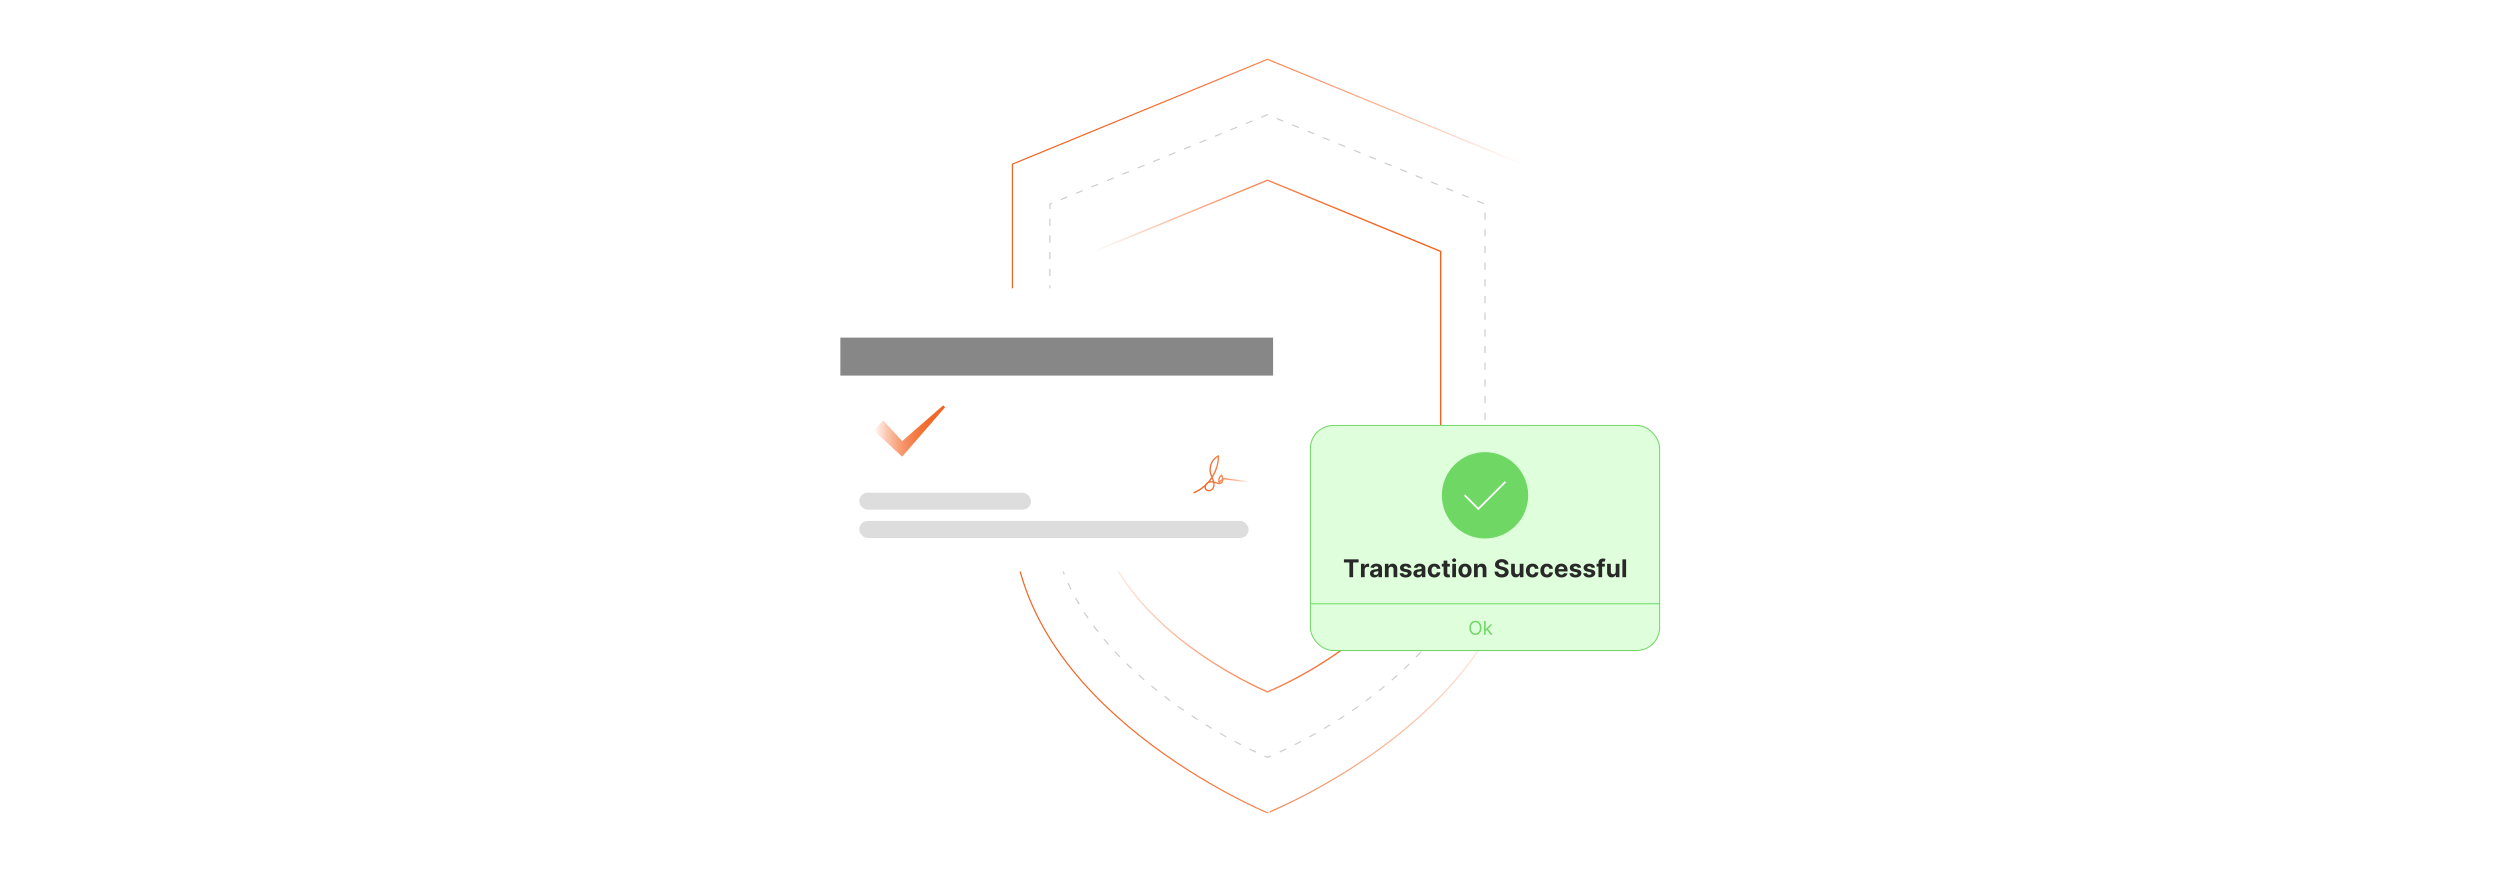 <?xml version="1.0" encoding="UTF-8"?><svg id="a" xmlns="http://www.w3.org/2000/svg" xmlns:xlink="http://www.w3.org/1999/xlink" viewBox="0 0 860 300"><defs><linearGradient id="b" x1="376.181" y1="150" x2="495.827" y2="150" gradientUnits="userSpaceOnUse"><stop offset="0" stop-color="#f26322" stop-opacity="0"/><stop offset=".003" stop-color="#f26322" stop-opacity=".007"/><stop offset=".119" stop-color="#f26322" stop-opacity=".237"/><stop offset=".237" stop-color="#f26322" stop-opacity=".44"/><stop offset=".357" stop-color="#f26322" stop-opacity=".612"/><stop offset=".479" stop-color="#f26322" stop-opacity=".752"/><stop offset=".602" stop-color="#f26322" stop-opacity=".861"/><stop offset=".729" stop-color="#f26322" stop-opacity=".939"/><stop offset=".859" stop-color="#f26322" stop-opacity=".985"/><stop offset="1" stop-color="#f26322"/></linearGradient><linearGradient id="c" x1="348.054" y1="150" x2="523.954" y2="150" gradientUnits="userSpaceOnUse"><stop offset="0" stop-color="#f26322"/><stop offset=".141" stop-color="#f26322" stop-opacity=".985"/><stop offset=".272" stop-color="#f26322" stop-opacity=".939"/><stop offset=".398" stop-color="#f26322" stop-opacity=".861"/><stop offset=".521" stop-color="#f26322" stop-opacity=".752"/><stop offset=".643" stop-color="#f26322" stop-opacity=".612"/><stop offset=".763" stop-color="#f26322" stop-opacity=".44"/><stop offset=".881" stop-color="#f26322" stop-opacity=".237"/><stop offset=".997" stop-color="#f26322" stop-opacity=".007"/><stop offset="1" stop-color="#f26322" stop-opacity="0"/></linearGradient><filter id="d" x="282.824" y="92.984" width="161.52" height="109.92" filterUnits="userSpaceOnUse"><feOffset dx="0" dy="0"/><feGaussianBlur result="e" stdDeviation="2.045"/><feFlood flood-color="#a5a5a5" flood-opacity=".3"/><feComposite in2="e" operator="in"/><feComposite in="SourceGraphic"/></filter><linearGradient id="f" x1="410.508" y1="163.137" x2="429.779" y2="163.137" gradientUnits="userSpaceOnUse"><stop offset="0" stop-color="#f26322"/><stop offset=".141" stop-color="#f26322" stop-opacity=".985"/><stop offset=".272" stop-color="#f26322" stop-opacity=".939"/><stop offset=".398" stop-color="#f26322" stop-opacity=".861"/><stop offset=".521" stop-color="#f26322" stop-opacity=".752"/><stop offset=".643" stop-color="#f26322" stop-opacity=".612"/><stop offset=".763" stop-color="#f26322" stop-opacity=".44"/><stop offset=".881" stop-color="#f26322" stop-opacity=".237"/><stop offset=".997" stop-color="#f26322" stop-opacity=".007"/><stop offset="1" stop-color="#f26322" stop-opacity="0"/></linearGradient><linearGradient id="g" x1="300.486" y1="148.266" x2="325.119" y2="148.266" gradientUnits="userSpaceOnUse"><stop offset="0" stop-color="#f26322" stop-opacity="0"/><stop offset=".003" stop-color="#f26322" stop-opacity=".007"/><stop offset=".119" stop-color="#f26322" stop-opacity=".237"/><stop offset=".237" stop-color="#f26322" stop-opacity=".44"/><stop offset=".357" stop-color="#f26322" stop-opacity=".612"/><stop offset=".479" stop-color="#f26322" stop-opacity=".752"/><stop offset=".602" stop-color="#f26322" stop-opacity=".861"/><stop offset=".729" stop-color="#f26322" stop-opacity=".939"/><stop offset=".859" stop-color="#f26322" stop-opacity=".985"/><stop offset="1" stop-color="#f26322"/></linearGradient><filter id="h" x="446.508" y="141.948" width="128.88" height="86.4" filterUnits="userSpaceOnUse"><feOffset dx="0" dy="0"/><feGaussianBlur result="i" stdDeviation="1.404"/><feFlood flood-color="#919191" flood-opacity=".3"/><feComposite in2="i" operator="in"/><feComposite in="SourceGraphic"/></filter></defs><path d="M510.845,172.75c0,57.971-74.841,87.801-74.841,87.801h-0s-74.841-30.877-74.841-87.801v-102.536l74.841-30.766,74.841,30.766v102.536Z" fill="#fff" stroke="#ccc" stroke-dasharray="2.46 3.28" stroke-miterlimit="10" stroke-width=".41"/><path d="M495.586,168.112c0,46.151-59.582,69.899-59.582,69.899h-0s-59.582-24.581-59.582-69.899v-81.63l59.582-24.493,59.582,24.493v81.63Z" fill="#fff" stroke="url(#b)" stroke-miterlimit="10" stroke-width=".482"/><path d="M523.744,176.672c0,67.962-87.741,102.934-87.74,102.934h-0s-87.74-36.199-87.74-102.934V56.463l87.74-36.069,87.74,36.069v120.208Z" fill="none" stroke="url(#c)" stroke-miterlimit="10" stroke-width=".419"/><rect x="289.083" y="99.195" width="148.859" height="97.356" rx="5.371" ry="5.371" fill="#fff" filter="url(#d)"/><rect x="289.083" y="116.145" width="148.859" height="13.059" fill="#878787"/><rect x="295.576" y="169.467" width="59.086" height="5.863" rx="2.932" ry="2.932" fill="#ddd"/><rect x="295.576" y="179.202" width="133.965" height="5.863" rx="2.932" ry="2.932" fill="#ddd"/><path d="M410.746,169.467c4.968-2.051,8.441-7.286,8.4-12.66-2.123,1.058-3.322,3.69-2.728,5.987.227.878.679,1.683.958,2.546s.366,1.862-.11,2.635-1.67,1.118-2.322.487c-.681-.658-.307-1.925.513-2.398s1.859-.341,2.755-.035c.59.202,1.25.47,1.805.187.916-.469.629-1.835.209-2.774-.758.517-1.109,1.56-.818,2.429.478-.409.955-.818,1.433-1.226,2.9.363,5.8.726,8.7,1.088" fill="none" stroke="url(#f)" stroke-linecap="round" stroke-linejoin="round" stroke-width=".475"/><path d="M311.529,153.032h-2.686l15.632-13.589.644.644-13.589,15.632-1.192,1.371c-.785-.732-8.838-8.099-9.851-9.036,0,0,3.378-3.378,3.378-3.378l7.665,8.356Z" fill="url(#g)"/><rect x="450.773" y="146.354" width="120.144" height="77.424" rx="7.929" ry="7.929" fill="#dfffdc" filter="url(#h)"/><rect x="450.773" y="146.354" width="120.144" height="77.424" rx="7.929" ry="7.929" fill="none" stroke="#6fd864" stroke-miterlimit="10" stroke-width=".355"/><path d="M462.308,193.484v-1.072h5.052v1.072h-1.884v5.079h-1.285v-5.079h-1.883Z" fill="#282828"/><path d="M468.171,198.564v-4.613h1.24v.805h.048c.084-.286.226-.503.424-.65.198-.146.427-.221.685-.221.065,0,.134.004.208.013.073.008.139.019.194.032v1.136c-.06-.018-.143-.034-.249-.048-.106-.015-.203-.021-.291-.021-.189,0-.356.041-.503.122-.147.081-.264.193-.349.338-.085.144-.128.31-.128.498v2.61h-1.279Z" fill="#282828"/><path d="M472.813,198.65c-.294,0-.557-.051-.787-.154s-.412-.256-.545-.46c-.133-.203-.2-.457-.2-.761,0-.257.048-.472.142-.646.094-.174.223-.314.385-.42s.347-.186.554-.24c.207-.055.425-.092.653-.114.269-.028.484-.055.648-.08.165-.024.284-.062.357-.112.074-.05.111-.124.111-.223v-.018c0-.19-.06-.337-.179-.441s-.288-.156-.506-.156c-.231,0-.413.051-.55.151-.136.102-.227.229-.271.38l-1.183-.096c.06-.28.178-.523.353-.729.177-.205.404-.363.684-.475s.604-.167.972-.167c.257,0,.502.03.737.091.235.06.444.153.628.279s.328.288.435.484c.105.197.159.434.159.708v3.111h-1.214v-.64h-.036c-.074.144-.173.271-.297.38-.125.109-.273.194-.448.256-.174.06-.375.091-.604.091ZM473.18,197.768c.189,0,.354-.037.499-.112.144-.075.257-.177.339-.305.082-.129.124-.273.124-.435v-.49c-.041.026-.095.05-.164.071-.069.021-.146.04-.232.057-.087.017-.173.032-.259.045-.086.014-.164.024-.234.035-.15.021-.281.057-.394.104s-.199.113-.261.194c-.062.081-.094.182-.094.302,0,.174.064.307.191.398.127.092.288.137.484.137Z" fill="#282828"/><path d="M477.685,195.897v2.667h-1.279v-4.613h1.22v.814h.054c.102-.268.273-.48.514-.638s.531-.236.874-.236c.32,0,.6.07.838.211.238.14.424.34.556.599.132.26.198.568.198.927v2.938h-1.279v-2.709c.002-.282-.07-.503-.217-.662-.145-.159-.347-.239-.604-.239-.172,0-.324.037-.455.111s-.233.182-.307.323c-.072.141-.11.31-.112.509Z" fill="#282828"/><path d="M485.505,195.266l-1.172.072c-.019-.101-.062-.19-.129-.272s-.153-.146-.26-.195c-.107-.05-.235-.074-.383-.074-.198,0-.366.042-.502.125s-.204.193-.204.332c0,.11.044.203.132.279s.239.137.454.183l.835.169c.448.092.782.24,1.003.444s.33.473.33.805c0,.303-.088.568-.266.796-.177.229-.419.406-.727.533s-.661.191-1.062.191c-.611,0-1.098-.128-1.459-.384-.361-.255-.573-.603-.635-1.043l1.258-.066c.038.186.131.328.276.425.146.098.334.145.562.145.224,0,.404-.043.542-.131.137-.087.206-.199.209-.338-.003-.115-.052-.211-.147-.286-.097-.075-.244-.133-.444-.173l-.8-.159c-.45-.09-.785-.246-1.004-.469-.22-.223-.329-.506-.329-.85,0-.297.08-.552.241-.767.161-.214.389-.379.683-.495.293-.116.637-.175,1.031-.175.583,0,1.042.124,1.377.37.336.246.531.581.588,1.006Z" fill="#282828"/><path d="M487.732,198.65c-.294,0-.557-.051-.787-.154s-.412-.256-.545-.46c-.133-.203-.2-.457-.2-.761,0-.257.048-.472.142-.646.094-.174.223-.314.385-.42s.347-.186.554-.24c.207-.055.425-.092.653-.114.269-.028.484-.055.648-.08.165-.024.284-.062.357-.112.074-.05.111-.124.111-.223v-.018c0-.19-.06-.337-.179-.441s-.288-.156-.506-.156c-.231,0-.413.051-.55.151-.136.102-.227.229-.271.38l-1.183-.096c.06-.28.178-.523.353-.729.177-.205.404-.363.684-.475s.604-.167.972-.167c.257,0,.502.03.737.091.235.06.444.153.628.279s.328.288.435.484c.105.197.159.434.159.708v3.111h-1.214v-.64h-.036c-.074.144-.173.271-.297.38-.125.109-.273.194-.448.256-.174.06-.375.091-.604.091ZM488.099,197.768c.189,0,.354-.037.499-.112.144-.075.257-.177.339-.305.082-.129.124-.273.124-.435v-.49c-.041.026-.095.05-.164.071-.069.021-.146.04-.232.057-.087.017-.173.032-.259.045-.086.014-.164.024-.234.035-.15.021-.281.057-.394.104s-.199.113-.261.194c-.062.081-.094.182-.094.302,0,.174.064.307.191.398.127.092.288.137.484.137Z" fill="#282828"/><path d="M493.409,198.654c-.473,0-.878-.102-1.218-.303-.339-.201-.6-.48-.78-.839-.182-.358-.273-.771-.273-1.237,0-.473.092-.888.275-1.245.183-.357.443-.637.782-.838.338-.202.74-.303,1.207-.303.402,0,.755.073,1.058.22s.542.352.718.615c.176.265.273.575.291.932h-1.207c-.034-.231-.124-.416-.269-.558-.145-.141-.335-.211-.569-.211-.198,0-.371.053-.519.16-.146.107-.262.263-.344.467-.082.205-.123.452-.123.742,0,.295.04.545.122.751.081.206.195.363.344.472.147.108.321.162.519.162.145,0,.277-.03.395-.09.117-.06.215-.147.292-.263s.127-.254.151-.416h1.207c-.019.352-.115.662-.286.93-.172.267-.407.476-.708.626-.3.15-.655.226-1.066.226Z" fill="#282828"/><path d="M498.747,193.95v.961h-2.778v-.961h2.778ZM496.6,192.845h1.279v4.302c0,.118.018.209.054.274s.087.11.152.137c.065.026.141.039.227.039.06,0,.12-.006.18-.017.06-.011.106-.019.139-.025l.201.952c-.065.019-.154.043-.271.07s-.257.044-.424.05c-.308.012-.578-.029-.81-.123-.231-.095-.41-.24-.539-.439-.128-.198-.19-.449-.189-.751v-4.47Z" fill="#282828"/><path d="M500.222,193.356c-.19,0-.352-.064-.488-.19-.135-.126-.202-.278-.202-.456,0-.179.067-.331.204-.458.136-.128.298-.191.486-.191.19,0,.352.064.488.19.135.126.203.278.203.457,0,.178-.068.33-.203.458-.136.127-.298.19-.488.19ZM499.579,198.564v-4.613h1.279v4.613h-1.279Z" fill="#282828"/><path d="M503.964,198.654c-.466,0-.869-.1-1.209-.3-.339-.199-.601-.477-.785-.835s-.276-.772-.276-1.244c0-.477.092-.894.276-1.252.185-.357.446-.636.785-.835.34-.199.743-.299,1.209-.299.467,0,.87.1,1.209.299.34.199.602.477.786.835.184.358.276.775.276,1.252,0,.472-.093.887-.276,1.244-.185.357-.446.636-.786.835-.339.2-.742.3-1.209.3ZM503.971,197.663c.212,0,.389-.06.531-.183.143-.121.25-.286.323-.497.072-.21.109-.449.109-.718,0-.268-.037-.507-.109-.718-.073-.21-.181-.376-.323-.498s-.319-.184-.531-.184c-.215,0-.395.061-.54.184-.144.122-.254.288-.327.498-.073.211-.109.45-.109.718,0,.269.036.508.109.718.073.211.183.376.327.497.145.122.325.183.54.183Z" fill="#282828"/><path d="M508.35,195.897v2.667h-1.279v-4.613h1.22v.814h.054c.102-.268.273-.48.514-.638s.531-.236.874-.236c.32,0,.6.07.838.211.238.14.424.34.556.599.132.26.198.568.198.927v2.938h-1.279v-2.709c.002-.282-.07-.503-.217-.662-.145-.159-.347-.239-.604-.239-.172,0-.324.037-.455.111s-.233.182-.307.323c-.072.141-.11.31-.112.509Z" fill="#282828"/><path d="M517.652,194.182c-.024-.242-.128-.431-.31-.565-.183-.135-.43-.202-.742-.202-.212,0-.392.03-.537.089-.146.06-.258.141-.335.245-.077.103-.116.222-.116.354-.004.11.019.206.07.288.052.082.122.152.212.212.091.059.194.11.312.153s.244.079.379.109l.553.132c.268.06.515.141.738.24.225.101.419.224.583.37.164.145.292.318.383.517s.138.425.14.682c-.002.376-.098.702-.287.978-.189.275-.461.488-.816.64s-.783.227-1.284.227c-.497,0-.929-.076-1.296-.228-.368-.152-.654-.378-.859-.678-.205-.299-.312-.67-.323-1.112h1.259c.015.206.074.378.179.515.105.138.246.24.424.31.177.069.378.103.603.103.22,0,.411-.032.575-.096.163-.065.289-.153.38-.268.09-.114.135-.245.135-.394,0-.139-.04-.255-.121-.349-.082-.094-.2-.174-.354-.24-.155-.066-.346-.126-.569-.181l-.67-.168c-.519-.126-.929-.323-1.228-.592-.301-.268-.449-.63-.447-1.084-.002-.372.098-.698.299-.977s.477-.495.83-.651.753-.234,1.201-.234c.457,0,.856.078,1.197.234s.607.373.798.651c.19.278.288.602.294.968h-1.246Z" fill="#282828"/><path d="M522.787,196.6v-2.649h1.28v4.613h-1.228v-.838h-.048c-.104.271-.277.487-.519.652-.241.164-.535.246-.882.246-.309,0-.579-.07-.814-.211-.234-.14-.417-.339-.549-.598-.131-.258-.197-.567-.199-.928v-2.938h1.279v2.709c.002.273.075.488.22.646.144.158.337.236.579.236.154,0,.299-.035.433-.106.135-.07.243-.177.326-.316.083-.141.123-.314.121-.519Z" fill="#282828"/><path d="M527.173,198.654c-.473,0-.878-.102-1.218-.303-.339-.201-.6-.48-.78-.839-.182-.358-.273-.771-.273-1.237,0-.473.092-.888.275-1.245.183-.357.443-.637.782-.838.338-.202.74-.303,1.207-.303.402,0,.755.073,1.058.22s.542.352.718.615c.176.265.273.575.291.932h-1.207c-.034-.231-.124-.416-.269-.558-.145-.141-.335-.211-.569-.211-.198,0-.371.053-.519.16-.146.107-.262.263-.344.467-.082.205-.123.452-.123.742,0,.295.04.545.122.751.081.206.195.363.344.472.147.108.321.162.519.162.145,0,.277-.03.395-.09.117-.06.215-.147.292-.263s.127-.254.151-.416h1.207c-.019.352-.115.662-.286.93-.172.267-.407.476-.708.626-.3.15-.655.226-1.066.226Z" fill="#282828"/><path d="M532.141,198.654c-.473,0-.878-.102-1.218-.303-.339-.201-.6-.48-.78-.839-.182-.358-.273-.771-.273-1.237,0-.473.092-.888.275-1.245.183-.357.443-.637.782-.838.338-.202.74-.303,1.207-.303.402,0,.755.073,1.058.22s.542.352.718.615c.176.265.273.575.291.932h-1.207c-.034-.231-.124-.416-.269-.558-.145-.141-.335-.211-.569-.211-.198,0-.371.053-.519.16-.146.107-.262.263-.344.467-.082.205-.123.452-.123.742,0,.295.04.545.122.751.081.206.195.363.344.472.147.108.321.162.519.162.145,0,.277-.03.395-.09.117-.06.215-.147.292-.263s.127-.254.151-.416h1.207c-.019.352-.115.662-.286.93-.172.267-.407.476-.708.626-.3.15-.655.226-1.066.226Z" fill="#282828"/><path d="M537.127,198.654c-.475,0-.883-.097-1.224-.29-.342-.193-.605-.468-.789-.823s-.276-.776-.276-1.263c0-.475.092-.892.276-1.25s.444-.638.779-.838c.336-.2.73-.301,1.183-.301.304,0,.588.049.852.146.263.097.493.242.69.436s.351.439.461.731.165.637.165,1.028v.352h-3.896v-.793h2.691c0-.184-.04-.347-.12-.489s-.19-.254-.332-.335-.305-.122-.491-.122c-.194,0-.366.045-.515.134-.149.09-.267.209-.351.357-.084.149-.127.315-.129.497v.754c0,.229.043.426.128.592.085.167.205.295.361.385s.342.135.556.135c.143,0,.273-.019.391-.06s.22-.101.304-.181.148-.178.192-.294l1.184.078c-.06.284-.184.532-.368.743-.185.212-.424.376-.715.493-.292.117-.628.176-1.008.176Z" fill="#282828"/><path d="M543.919,195.266l-1.172.072c-.019-.101-.062-.19-.129-.272s-.153-.146-.26-.195c-.107-.05-.235-.074-.383-.074-.198,0-.366.042-.502.125s-.204.193-.204.332c0,.11.044.203.132.279s.239.137.454.183l.835.169c.448.092.782.24,1.003.444s.33.473.33.805c0,.303-.088.568-.266.796-.177.229-.419.406-.727.533s-.661.191-1.062.191c-.611,0-1.098-.128-1.459-.384-.361-.255-.573-.603-.635-1.043l1.258-.066c.038.186.131.328.276.425.146.098.334.145.562.145.224,0,.404-.043.542-.131.137-.087.206-.199.209-.338-.003-.115-.052-.211-.147-.286-.097-.075-.244-.133-.444-.173l-.8-.159c-.45-.09-.785-.246-1.004-.469-.22-.223-.329-.506-.329-.85,0-.297.08-.552.241-.767.161-.214.389-.379.683-.495.293-.116.637-.175,1.031-.175.583,0,1.042.124,1.377.37.336.246.531.581.588,1.006Z" fill="#282828"/><path d="M548.671,195.266l-1.172.072c-.019-.101-.062-.19-.129-.272s-.153-.146-.26-.195c-.107-.05-.235-.074-.383-.074-.198,0-.366.042-.502.125s-.204.193-.204.332c0,.11.044.203.132.279s.239.137.454.183l.835.169c.448.092.782.24,1.003.444s.33.473.33.805c0,.303-.088.568-.266.796-.177.229-.419.406-.727.533s-.661.191-1.062.191c-.611,0-1.098-.128-1.459-.384-.361-.255-.573-.603-.635-1.043l1.258-.066c.038.186.131.328.276.425.146.098.334.145.562.145.224,0,.404-.043.542-.131.137-.087.206-.199.209-.338-.003-.115-.052-.211-.147-.286-.097-.075-.244-.133-.444-.173l-.8-.159c-.45-.09-.785-.246-1.004-.469-.22-.223-.329-.506-.329-.85,0-.297.08-.552.241-.767.161-.214.389-.379.683-.495.293-.116.637-.175,1.031-.175.583,0,1.042.124,1.377.37.336.246.531.581.588,1.006Z" fill="#282828"/><path d="M552.063,193.95v.961h-2.847v-.961h2.847ZM549.868,198.564v-4.946c0-.335.065-.612.197-.832.131-.221.31-.386.539-.496.228-.11.487-.165.777-.165.196,0,.376.015.539.045s.285.057.365.081l-.229.961c-.05-.016-.111-.03-.185-.045-.073-.014-.147-.021-.224-.021-.189,0-.319.043-.394.13-.074.088-.111.209-.111.365v4.923h-1.276Z" fill="#282828"/><path d="M555.804,196.6v-2.649h1.28v4.613h-1.228v-.838h-.048c-.104.271-.277.487-.519.652-.241.164-.535.246-.882.246-.309,0-.579-.07-.814-.211-.234-.14-.417-.339-.549-.598-.131-.258-.197-.567-.199-.928v-2.938h1.279v2.709c.002.273.075.488.22.646.144.158.337.236.579.236.154,0,.299-.035.433-.106.135-.07.243-.177.326-.316.083-.141.123-.314.121-.519Z" fill="#282828"/><path d="M559.384,192.412v6.151h-1.279v-6.151h1.279Z" fill="#282828"/><path d="M509.629,215.988c0,.502-.09.935-.272,1.301-.181.365-.43.647-.745.845-.315.198-.677.298-1.082.298s-.767-.1-1.082-.298c-.315-.197-.565-.479-.745-.845-.182-.365-.273-.799-.273-1.301,0-.501.091-.935.273-1.3.181-.365.43-.647.745-.846.315-.197.677-.297,1.082-.297s.767.1,1.082.297c.315.198.565.48.745.846.182.365.272.799.272,1.3ZM509.072,215.988c0-.411-.068-.759-.206-1.042-.137-.283-.321-.498-.555-.644s-.493-.218-.781-.218-.549.072-.781.218c-.233.145-.418.36-.555.644-.138.283-.206.631-.206,1.042,0,.412.068.76.206,1.043.137.283.321.498.555.644.232.145.493.218.781.218s.548-.072.781-.218.418-.36.555-.644c.138-.283.206-.631.206-1.043Z" fill="#6fd864"/><path d="M510.522,218.366v-4.755h.548v4.755h-.548ZM511.032,217.066l-.01-.679h.111l1.56-1.588h.678l-1.662,1.682h-.047l-.631.585ZM512.787,218.366l-1.393-1.765.39-.381,1.7,2.146h-.697Z" fill="#6fd864"/><circle cx="510.845" cy="170.387" r="14.85" fill="#6fd864"/><polyline points="503.801 170.311 508.548 175.058 517.89 165.716" fill="none" stroke="#fff" stroke-miterlimit="10" stroke-width=".619"/><line x1="450.773" y1="207.703" x2="570.917" y2="207.703" fill="none" stroke="#6fd864" stroke-miterlimit="10" stroke-width=".355"/></svg>
